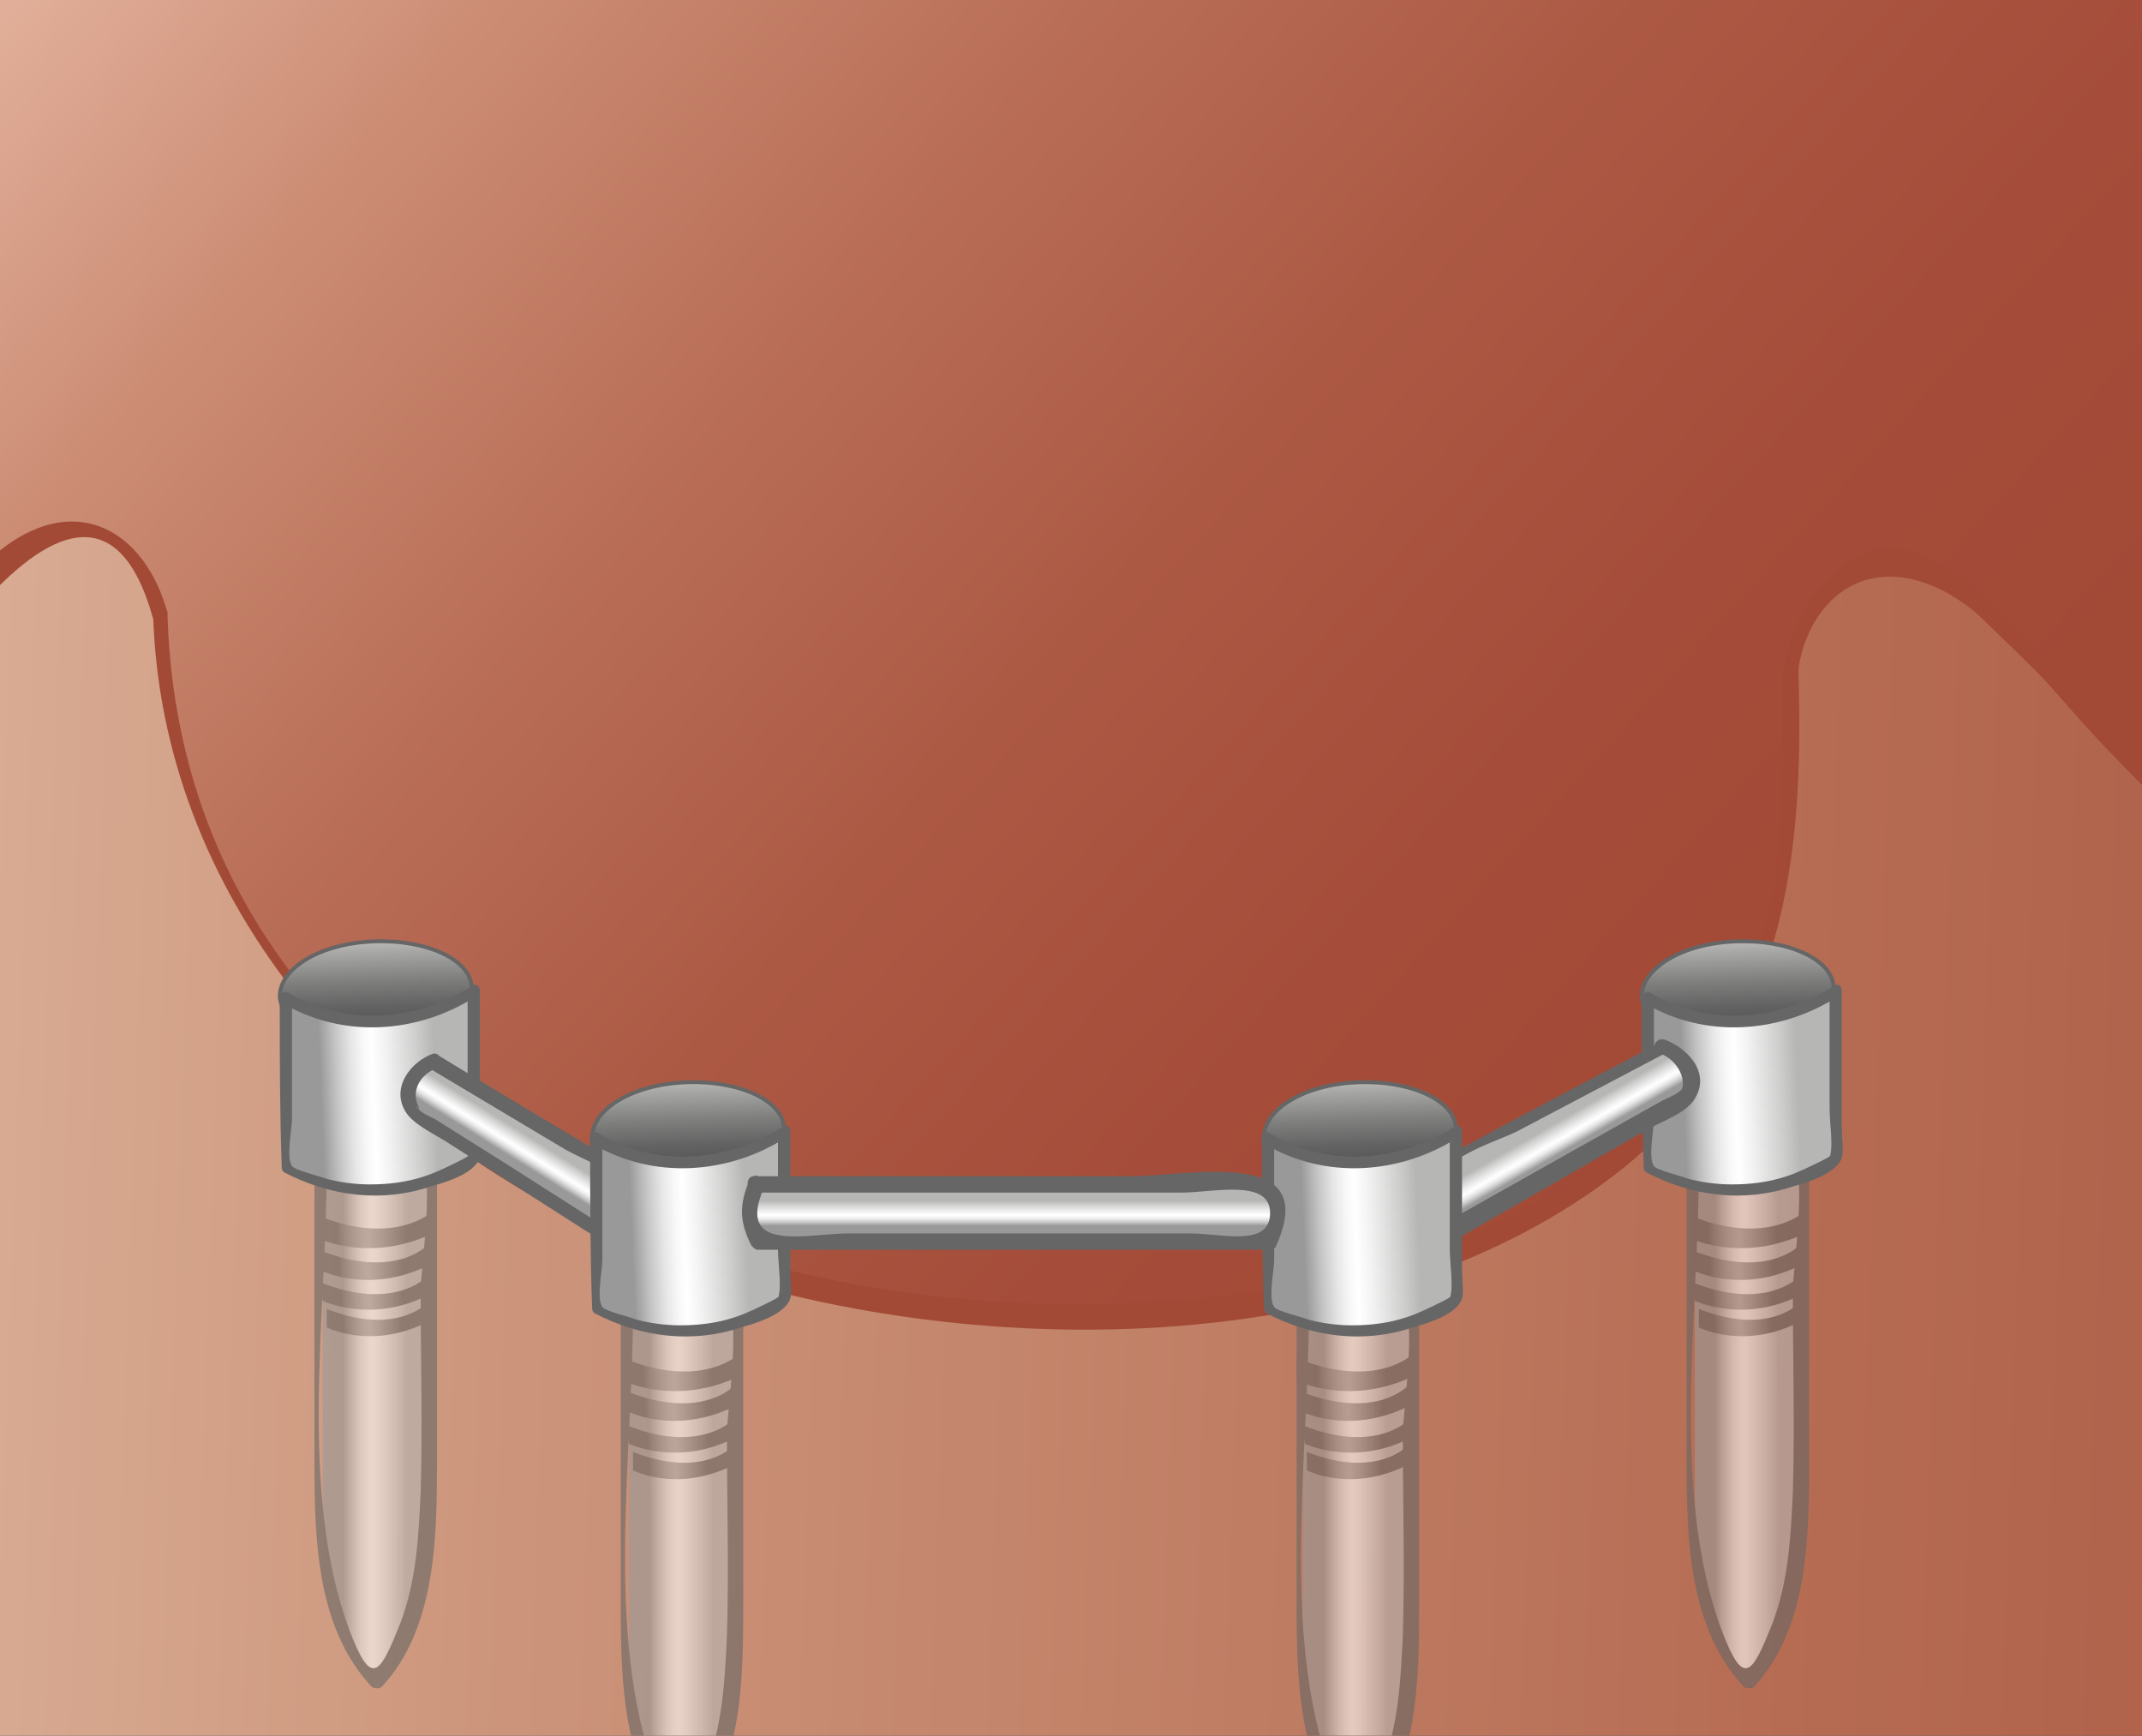 <svg xmlns="http://www.w3.org/2000/svg" xmlns:xlink="http://www.w3.org/1999/xlink" viewBox="0 0 104.9 85"><rect x="0" y="0" width="104.9" height="85" fill="#333333" stroke="none"/><defs><path id="a" d="M0 0h104.9v85h-104.9z"/></defs><clipPath id="b"><use xlink:href="#a" overflow="visible"/></clipPath><linearGradient id="c" gradientUnits="userSpaceOnUse" x1="-2.488" y1="-21.02" x2="82.466" y2="55.471"><stop offset="0" stop-color="#F7D5C2"/><stop offset=".114" stop-color="#E5B5A0"/><stop offset=".299" stop-color="#CC8C74"/><stop offset=".483" stop-color="#B96E57"/><stop offset=".663" stop-color="#AC5944"/><stop offset=".838" stop-color="#A54D3A"/><stop offset="1" stop-color="#A24A36"/></linearGradient><path clip-path="url(#b)" fill="url(#c)" stroke="#A24A36" stroke-width=".117" d="M-17.7 1.4s73.7-37.6 127.9-2.1c3.3 21.8 2.8 38.3 2.8 38.3l-55.6 39.7-69.4-25.8-5.7-50.1z"/><g clip-path="url(#b)"><linearGradient id="d" gradientUnits="userSpaceOnUse" x1="-75.768" y1="59.962" x2="168.29" y2="68.484"><stop offset="0" stop-color="#FAEBD6"/><stop offset=".103" stop-color="#EED4BD"/><stop offset=".414" stop-color="#CC957B"/><stop offset=".678" stop-color="#B56B52"/><stop offset=".882" stop-color="#A7523E"/><stop offset="1" stop-color="#A24A36"/></linearGradient><path fill="url(#d)" d="M7.8 30.1s-5.1-18.8-21.4 21.7c-13.2 41.5 8.6 50.9 61.9 50.7 53.4-.2 124.3-.6 47.1-73.8-5.2-4.8-8 4.1-8 4.1s6.4 27.6-28 31.2c-34.4 3.6-51.4-17.2-51.6-33.9z"/><path fill="#A24A36" d="M8.2 30c-1.1-4-4.4-5.9-8-3.2-6.3 4.7-9.7 14.4-12.6 21.3-3.2 7.6-5.4 16.3-5.3 24.6.2 12.3 7.4 20.8 18.8 24.9 17.3 6.3 37.3 5.3 55.4 5.2 15.8-.1 31.9-.2 47.4-3.4 9.2-1.9 21.5-5.3 25.1-15.2 4.6-12.7-6.9-27-14.3-36-4.2-5.1-8.7-9.9-13.4-14.5-2.1-2.1-5.6-7.4-9.3-6.8-2.8.5-4.6 4-4.7 6.5-.1 5.3.4 9.9-2 15-4.6 10.1-15.7 14-26 15.1-21.6 2.5-50.4-7.6-51.1-33.5 0-.4-.7-.4-.7.1.4 13.7 10.2 25 22.4 30.4 14.4 6.3 36.7 7 49.6-3.3 7.5-6.1 8.8-14.2 8.6-23.3 0-1-.1-.9.1-1.8.8-3.1 3.5-5 7.1-3.1 2.9 1.6 5.8 5.6 8.1 7.9 7.5 7.7 14.8 15.8 20.2 25.1 6 10.2 9 22.8-2.3 30.4-10.3 6.9-24.6 8-36.6 8.9-16 1.2-32.3 1.3-48.3.8-14.7-.4-34.4-.7-46-11.3-13.8-12.7-5.6-35.8 1.2-49.7 1.7-3.4 12.5-23.1 15.9-10.8.1.4.8.2.7-.3z"/></g><path clip-path="url(#b)" stroke="#000" stroke-width=".951" d="M15.8 48.5s1.1 2.2 5.1.5c.1-.1-2.6-2.4-5.1-.5z" fill="none"/><g opacity=".6" clip-path="url(#b)"><linearGradient id="e" gradientUnits="userSpaceOnUse" x1="30.785" y1="76.508" x2="36.097" y2="76.508"><stop offset=".192" stop-color="#999"/><stop offset=".199" stop-color="#9D9D9D"/><stop offset=".281" stop-color="#C7C7C7"/><stop offset=".355" stop-color="#E6E6E6"/><stop offset=".417" stop-color="#F8F8F8"/><stop offset=".462" stop-color="#fff"/><stop offset=".539" stop-color="#F1F1F1"/><stop offset=".695" stop-color="#CDCDCC"/><stop offset=".78" stop-color="#B6B6B5"/></linearGradient><path fill="url(#e)" d="M30.8 64.1v16.8s.1 6.3 2.7 8.5c0 0 2.4-2.4 2.6-8.3.1-5.8 0-17.4 0-17.4l-5.3.4z"/><path fill="#666" d="M30.4 64.1v14.5c0 3.8.1 8.1 2.8 11 .1.1.4.1.5 0 2.7-2.9 2.7-7.5 2.7-11.2v-14.7c0-.2-.2-.4-.4-.4-1.8.1-3.5.2-5.3.4-.5 0-.5.7 0 .7.8-.1 5.1-.5 4.9-.6.7.7 0 5.4 0 6.4 0 3.3.1 6.6 0 9.9-.1 2.1-.2 4.3-1 6.4-1 2.5-1.4 3.2-2.5.3-2.5-6.8-1.1-15.5-1.1-22.6.1-.6-.6-.6-.6-.1z"/><linearGradient id="f" gradientUnits="userSpaceOnUse" x1="203.708" y1="21.195" x2="209.182" y2="23.297" gradientTransform="matrix(.926 .312 .319 -.948 -165.004 23.902)"><stop offset=".192" stop-color="#666"/><stop offset=".243" stop-color="#7B7B7B"/><stop offset=".332" stop-color="#999"/><stop offset=".408" stop-color="#ACACAC"/><stop offset=".462" stop-color="#B3B3B3"/><stop offset=".557" stop-color="#9F9F9F"/><stop offset=".75" stop-color="#6E6E6E"/><stop offset=".78" stop-color="#666"/></linearGradient><path fill="url(#f)" d="M30.5 67.6s2.5 1.3 5.7-.2v-1.1s-1.8 1.8-5.7.2v1.1z"/><linearGradient id="g" gradientUnits="userSpaceOnUse" x1="204.406" y1="19.737" x2="209.448" y2="21.672" gradientTransform="matrix(.926 .312 .319 -.948 -165.004 23.902)"><stop offset=".192" stop-color="#666"/><stop offset=".243" stop-color="#7B7B7B"/><stop offset=".332" stop-color="#999"/><stop offset=".408" stop-color="#ACACAC"/><stop offset=".462" stop-color="#B3B3B3"/><stop offset=".557" stop-color="#9F9F9F"/><stop offset=".75" stop-color="#6E6E6E"/><stop offset=".78" stop-color="#666"/></linearGradient><path fill="url(#g)" d="M30.7 69.1s2.3 1.2 5.2-.2v-1s-1.6 1.7-5.3.2l.1 1z"/><linearGradient id="h" gradientUnits="userSpaceOnUse" x1="205.071" y1="18.299" x2="209.918" y2="20.16" gradientTransform="matrix(.926 .312 .319 -.948 -165.004 23.902)"><stop offset=".192" stop-color="#666"/><stop offset=".243" stop-color="#7B7B7B"/><stop offset=".332" stop-color="#999"/><stop offset=".408" stop-color="#ACACAC"/><stop offset=".462" stop-color="#B3B3B3"/><stop offset=".557" stop-color="#9F9F9F"/><stop offset=".75" stop-color="#6E6E6E"/><stop offset=".78" stop-color="#666"/></linearGradient><path fill="url(#h)" d="M30.8 70.7s2.3 1.1 5-.2v-.9s-1.6 1.6-5.1.2l.1.9z"/><linearGradient id="i" gradientUnits="userSpaceOnUse" x1="205.643" y1="17.099" x2="210.244" y2="18.865" gradientTransform="matrix(.926 .312 .319 -.948 -165.004 23.902)"><stop offset=".192" stop-color="#666"/><stop offset=".243" stop-color="#7B7B7B"/><stop offset=".332" stop-color="#999"/><stop offset=".408" stop-color="#ACACAC"/><stop offset=".462" stop-color="#B3B3B3"/><stop offset=".557" stop-color="#9F9F9F"/><stop offset=".75" stop-color="#6E6E6E"/><stop offset=".78" stop-color="#666"/></linearGradient><path fill="url(#i)" d="M31 72s2.1 1.1 4.8-.2v-.9s-1.5 1.5-4.8.2v.9z"/><linearGradient id="j" gradientUnits="userSpaceOnUse" x1="63.814" y1="76.508" x2="69.126" y2="76.508"><stop offset=".192" stop-color="#999"/><stop offset=".199" stop-color="#9D9D9D"/><stop offset=".281" stop-color="#C7C7C7"/><stop offset=".355" stop-color="#E6E6E6"/><stop offset=".417" stop-color="#F8F8F8"/><stop offset=".462" stop-color="#fff"/><stop offset=".539" stop-color="#F1F1F1"/><stop offset=".695" stop-color="#CDCDCC"/><stop offset=".78" stop-color="#B6B6B5"/></linearGradient><path fill="url(#j)" d="M63.8 64.1v16.8s.1 6.3 2.7 8.5c0 0 2.4-2.4 2.6-8.3.1-5.8 0-17.4 0-17.4l-5.3.4z"/><path fill="#666" d="M63.5 64.1v14.5c0 3.8.1 8.1 2.8 11 .1.1.4.1.5 0 2.7-2.9 2.7-7.5 2.7-11.2v-14.7c0-.2-.2-.4-.4-.4-1.8.1-3.5.2-5.3.4-.5 0-.5.7 0 .7.8-.1 5.1-.5 4.9-.6.7.7 0 5.4 0 6.4 0 3.3.1 6.6 0 9.9-.1 2.1-.2 4.3-1 6.4-1 2.5-1.4 3.2-2.5.3-2.5-6.8-1.1-15.5-1.1-22.6.1-.6-.6-.6-.6-.1z"/><linearGradient id="k" gradientUnits="userSpaceOnUse" x1="235.732" y1="31.735" x2="241.207" y2="33.836" gradientTransform="matrix(.926 .312 .319 -.948 -165.004 23.902)"><stop offset=".192" stop-color="#666"/><stop offset=".243" stop-color="#7B7B7B"/><stop offset=".332" stop-color="#999"/><stop offset=".408" stop-color="#ACACAC"/><stop offset=".462" stop-color="#B3B3B3"/><stop offset=".557" stop-color="#9F9F9F"/><stop offset=".75" stop-color="#6E6E6E"/><stop offset=".78" stop-color="#666"/></linearGradient><path fill="url(#k)" d="M63.5 67.6s2.5 1.3 5.7-.2v-1.1s-1.8 1.8-5.7.2v1.1z"/><linearGradient id="l" gradientUnits="userSpaceOnUse" x1="236.43" y1="30.277" x2="241.472" y2="32.212" gradientTransform="matrix(.926 .312 .319 -.948 -165.004 23.902)"><stop offset=".192" stop-color="#666"/><stop offset=".243" stop-color="#7B7B7B"/><stop offset=".332" stop-color="#999"/><stop offset=".408" stop-color="#ACACAC"/><stop offset=".462" stop-color="#B3B3B3"/><stop offset=".557" stop-color="#9F9F9F"/><stop offset=".75" stop-color="#6E6E6E"/><stop offset=".78" stop-color="#666"/></linearGradient><path fill="url(#l)" d="M63.7 69.1s2.3 1.2 5.2-.2v-1s-1.6 1.7-5.3.2l.1 1z"/><linearGradient id="m" gradientUnits="userSpaceOnUse" x1="237.094" y1="28.839" x2="241.942" y2="30.7" gradientTransform="matrix(.926 .312 .319 -.948 -165.004 23.902)"><stop offset=".192" stop-color="#666"/><stop offset=".243" stop-color="#7B7B7B"/><stop offset=".332" stop-color="#999"/><stop offset=".408" stop-color="#ACACAC"/><stop offset=".462" stop-color="#B3B3B3"/><stop offset=".557" stop-color="#9F9F9F"/><stop offset=".75" stop-color="#6E6E6E"/><stop offset=".78" stop-color="#666"/></linearGradient><path fill="url(#m)" d="M63.9 70.7s2.3 1.1 5-.2v-.9s-1.6 1.6-5.1.2l.1.9z"/><linearGradient id="n" gradientUnits="userSpaceOnUse" x1="237.666" y1="27.638" x2="242.267" y2="29.404" gradientTransform="matrix(.926 .312 .319 -.948 -165.004 23.902)"><stop offset=".192" stop-color="#666"/><stop offset=".243" stop-color="#7B7B7B"/><stop offset=".332" stop-color="#999"/><stop offset=".408" stop-color="#ACACAC"/><stop offset=".462" stop-color="#B3B3B3"/><stop offset=".557" stop-color="#9F9F9F"/><stop offset=".75" stop-color="#6E6E6E"/><stop offset=".78" stop-color="#666"/></linearGradient><path fill="url(#n)" d="M64 72s2.1 1.1 4.8-.2v-.9s-1.5 1.5-4.8.2v.9z"/><linearGradient id="o" gradientUnits="userSpaceOnUse" x1="82.961" y1="69.532" x2="88.273" y2="69.532"><stop offset=".192" stop-color="#999"/><stop offset=".199" stop-color="#9D9D9D"/><stop offset=".281" stop-color="#C7C7C7"/><stop offset=".355" stop-color="#E6E6E6"/><stop offset=".417" stop-color="#F8F8F8"/><stop offset=".462" stop-color="#fff"/><stop offset=".539" stop-color="#F1F1F1"/><stop offset=".695" stop-color="#CDCDCC"/><stop offset=".78" stop-color="#B6B6B5"/></linearGradient><path fill="url(#o)" d="M83 57.1v16.8s.1 6.3 2.7 8.5c0 0 2.4-2.4 2.6-8.3.1-5.8 0-17.4 0-17.4l-5.3.4z"/><path fill="#666" d="M82.6 57.1v14.5c0 3.8.1 8.1 2.8 11 .1.1.4.1.5 0 2.7-2.9 2.7-7.5 2.7-11.2v-14.7c0-.2-.2-.4-.4-.4-1.8.1-3.5.2-5.3.4-.5 0-.5.7 0 .7.8-.1 5.1-.5 4.9-.6.7.7 0 5.4 0 6.4 0 3.3.1 6.6 0 9.9-.1 2.1-.2 4.3-1 6.4-1 2.5-1.4 3.2-2.5.3-2.5-6.8-1.1-15.5-1.1-22.6.1-.6-.6-.6-.6-.1z"/><linearGradient id="p" gradientUnits="userSpaceOnUse" x1="252.018" y1="44.456" x2="257.493" y2="46.558" gradientTransform="matrix(.926 .312 .319 -.948 -165.004 23.902)"><stop offset=".192" stop-color="#666"/><stop offset=".243" stop-color="#7B7B7B"/><stop offset=".332" stop-color="#999"/><stop offset=".408" stop-color="#ACACAC"/><stop offset=".462" stop-color="#B3B3B3"/><stop offset=".557" stop-color="#9F9F9F"/><stop offset=".75" stop-color="#6E6E6E"/><stop offset=".78" stop-color="#666"/></linearGradient><path fill="url(#p)" d="M82.7 60.6s2.5 1.3 5.7-.2v-1.1s-1.8 1.8-5.7.2v1.1z"/><linearGradient id="q" gradientUnits="userSpaceOnUse" x1="252.717" y1="42.997" x2="257.759" y2="44.932" gradientTransform="matrix(.926 .312 .319 -.948 -165.004 23.902)"><stop offset=".192" stop-color="#666"/><stop offset=".243" stop-color="#7B7B7B"/><stop offset=".332" stop-color="#999"/><stop offset=".408" stop-color="#ACACAC"/><stop offset=".462" stop-color="#B3B3B3"/><stop offset=".557" stop-color="#9F9F9F"/><stop offset=".75" stop-color="#6E6E6E"/><stop offset=".78" stop-color="#666"/></linearGradient><path fill="url(#q)" d="M82.9 62.2s2.3 1.2 5.2-.2v-1s-1.6 1.7-5.3.2l.1 1z"/><linearGradient id="r" gradientUnits="userSpaceOnUse" x1="253.382" y1="41.56" x2="258.229" y2="43.421" gradientTransform="matrix(.926 .312 .319 -.948 -165.004 23.902)"><stop offset=".192" stop-color="#666"/><stop offset=".243" stop-color="#7B7B7B"/><stop offset=".332" stop-color="#999"/><stop offset=".408" stop-color="#ACACAC"/><stop offset=".462" stop-color="#B3B3B3"/><stop offset=".557" stop-color="#9F9F9F"/><stop offset=".75" stop-color="#6E6E6E"/><stop offset=".78" stop-color="#666"/></linearGradient><path fill="url(#r)" d="M83 63.7s2.3 1.1 5-.2v-.9s-1.6 1.6-5.1.2l.1.9z"/><linearGradient id="s" gradientUnits="userSpaceOnUse" x1="253.953" y1="40.359" x2="258.553" y2="42.125" gradientTransform="matrix(.926 .312 .319 -.948 -165.004 23.902)"><stop offset=".192" stop-color="#666"/><stop offset=".243" stop-color="#7B7B7B"/><stop offset=".332" stop-color="#999"/><stop offset=".408" stop-color="#ACACAC"/><stop offset=".462" stop-color="#B3B3B3"/><stop offset=".557" stop-color="#9F9F9F"/><stop offset=".75" stop-color="#6E6E6E"/><stop offset=".78" stop-color="#666"/></linearGradient><path fill="url(#s)" d="M83.2 65s2.1 1.1 4.8-.2v-.9s-1.5 1.5-4.8.2v.9z"/><linearGradient id="t" gradientUnits="userSpaceOnUse" x1="15.786" y1="69.532" x2="21.098" y2="69.532"><stop offset=".192" stop-color="#999"/><stop offset=".199" stop-color="#9D9D9D"/><stop offset=".281" stop-color="#C7C7C7"/><stop offset=".355" stop-color="#E6E6E6"/><stop offset=".417" stop-color="#F8F8F8"/><stop offset=".462" stop-color="#fff"/><stop offset=".539" stop-color="#F1F1F1"/><stop offset=".695" stop-color="#CDCDCC"/><stop offset=".78" stop-color="#B6B6B5"/></linearGradient><path fill="url(#t)" d="M15.8 57.1v16.8s.1 6.3 2.7 8.5c0 0 2.4-2.4 2.6-8.3.1-5.8 0-17.4 0-17.4l-5.3.4z"/><path fill="#666" d="M15.4 57.1v14.5c0 3.8.1 8.1 2.8 11 .1.1.4.1.5 0 2.7-2.9 2.7-7.5 2.7-11.2v-14.7c0-.2-.2-.4-.4-.4-1.8.1-3.5.2-5.3.4-.5 0-.5.7 0 .7.8-.1 5.1-.5 4.9-.6.7.7 0 5.4 0 6.4 0 3.3.1 6.6 0 9.9-.1 2.1-.2 4.3-1 6.4-1 2.5-1.4 3.2-2.5.3-2.5-6.8-1.1-15.5-1.1-22.6.1-.6-.6-.6-.6-.1z"/><linearGradient id="u" gradientUnits="userSpaceOnUse" x1="186.888" y1="23.021" x2="192.363" y2="25.123" gradientTransform="matrix(.926 .312 .319 -.948 -165.004 23.902)"><stop offset=".192" stop-color="#666"/><stop offset=".243" stop-color="#7B7B7B"/><stop offset=".332" stop-color="#999"/><stop offset=".408" stop-color="#ACACAC"/><stop offset=".462" stop-color="#B3B3B3"/><stop offset=".557" stop-color="#9F9F9F"/><stop offset=".75" stop-color="#6E6E6E"/><stop offset=".78" stop-color="#666"/></linearGradient><path fill="url(#u)" d="M15.5 60.6s2.5 1.3 5.7-.2v-1.1s-1.8 1.8-5.7.2v1.1z"/><linearGradient id="v" gradientUnits="userSpaceOnUse" x1="187.587" y1="21.562" x2="192.629" y2="23.497" gradientTransform="matrix(.926 .312 .319 -.948 -165.004 23.902)"><stop offset=".192" stop-color="#666"/><stop offset=".243" stop-color="#7B7B7B"/><stop offset=".332" stop-color="#999"/><stop offset=".408" stop-color="#ACACAC"/><stop offset=".462" stop-color="#B3B3B3"/><stop offset=".557" stop-color="#9F9F9F"/><stop offset=".75" stop-color="#6E6E6E"/><stop offset=".78" stop-color="#666"/></linearGradient><path fill="url(#v)" d="M15.7 62.2s2.3 1.2 5.2-.2v-1s-1.6 1.7-5.3.2l.1 1z"/><linearGradient id="w" gradientUnits="userSpaceOnUse" x1="188.252" y1="20.125" x2="193.1" y2="21.986" gradientTransform="matrix(.926 .312 .319 -.948 -165.004 23.902)"><stop offset=".192" stop-color="#666"/><stop offset=".243" stop-color="#7B7B7B"/><stop offset=".332" stop-color="#999"/><stop offset=".408" stop-color="#ACACAC"/><stop offset=".462" stop-color="#B3B3B3"/><stop offset=".557" stop-color="#9F9F9F"/><stop offset=".75" stop-color="#6E6E6E"/><stop offset=".78" stop-color="#666"/></linearGradient><path fill="url(#w)" d="M15.8 63.7s2.3 1.1 5-.2v-.9s-1.6 1.6-5.1.2l.1.9z"/><linearGradient id="x" gradientUnits="userSpaceOnUse" x1="188.823" y1="18.924" x2="193.425" y2="20.69" gradientTransform="matrix(.926 .312 .319 -.948 -165.004 23.902)"><stop offset=".192" stop-color="#666"/><stop offset=".243" stop-color="#7B7B7B"/><stop offset=".332" stop-color="#999"/><stop offset=".408" stop-color="#ACACAC"/><stop offset=".462" stop-color="#B3B3B3"/><stop offset=".557" stop-color="#9F9F9F"/><stop offset=".75" stop-color="#6E6E6E"/><stop offset=".78" stop-color="#666"/></linearGradient><path fill="url(#x)" d="M16 65s2.1 1.1 4.8-.2v-.9s-1.5 1.5-4.8.2v.9z"/></g><g clip-path="url(#b)"><linearGradient id="y" gradientUnits="userSpaceOnUse" x1="-50.972" y1="-5.143" x2="-50.952" y2="-10.11" gradientTransform="matrix(-1.151 .041 -.036 -.999 -40.464 43.124)"><stop offset="0" stop-color="#B6B6B5"/><stop offset=".107" stop-color="#A5A5A4"/><stop offset=".373" stop-color="#7F7F7E"/><stop offset=".619" stop-color="#636363"/><stop offset=".836" stop-color="#535353"/><stop offset="1" stop-color="#4D4D4D"/></linearGradient><path fill="url(#y)" stroke="#666" stroke-width=".19" d="M13.7 48.8c0-1.4 2-2.6 4.6-2.7 2.6-.1 4.8.9 4.8 2.3s-2 2.6-4.7 2.7c-2.5.1-4.6-.9-4.7-2.3z"/><linearGradient id="z" gradientUnits="userSpaceOnUse" x1="185.553" y1="29.04" x2="194.465" y2="32.461" gradientTransform="matrix(.948 .319 .319 -.948 -171.28 22.012)"><stop offset=".192" stop-color="#999"/><stop offset=".199" stop-color="#9D9D9D"/><stop offset=".281" stop-color="#C7C7C7"/><stop offset=".355" stop-color="#E6E6E6"/><stop offset=".417" stop-color="#F8F8F8"/><stop offset=".462" stop-color="#fff"/><stop offset=".539" stop-color="#F1F1F1"/><stop offset=".695" stop-color="#CDCDCC"/><stop offset=".78" stop-color="#B6B6B5"/></linearGradient><path fill="url(#z)" d="M13.9 48.9s4.6 2.9 9.2-.3v8.2s-4.3 3.2-9.2.4v-8.3z"/><path fill="#666" d="M13.8 49.1c3 1.8 6.7 1.5 9.5-.3-.1-.1-.3-.2-.4-.2v5.7c0 .7.2 1.8 0 2.4.1-.2.1-.1-.3.1-.6.3-1.2.6-1.8.8-.9.3-1.8.4-2.7.4-.7 0-1.5-.1-2.2-.3-.2-.1-1.5-.4-1.6-.6-.3-.4 0-1.8 0-2.3v-5.9c0-.4-.6-.4-.6 0 0 2.8 0 5.5.1 8.3 0 .1.1.2.1.2 2.3 1.2 4.8 1.5 7.2.7.7-.2 2.1-.6 2.4-1.4.1-.3 0-1 0-1.4v-6.8c0-.2-.2-.4-.4-.2-2.7 1.7-6.2 2-9 .3-.3-.1-.6.3-.3.5z"/><linearGradient id="A" gradientUnits="userSpaceOnUse" x1="-108.841" y1="-7.517" x2="-108.82" y2="-12.484" gradientTransform="matrix(-1.151 .041 -.036 -.999 -40.464 43.124)"><stop offset="0" stop-color="#B6B6B5"/><stop offset=".107" stop-color="#A5A5A4"/><stop offset=".373" stop-color="#7F7F7E"/><stop offset=".619" stop-color="#636363"/><stop offset=".836" stop-color="#535353"/><stop offset="1" stop-color="#4D4D4D"/></linearGradient><path fill="url(#A)" stroke="#666" stroke-width=".19" d="M80.4 48.8c0-1.4 2-2.6 4.6-2.7 2.6-.1 4.8.9 4.8 2.3s-2 2.6-4.6 2.7c-2.6.1-4.7-.9-4.8-2.3z"/><linearGradient id="B" gradientUnits="userSpaceOnUse" x1="248.765" y1="50.324" x2="257.675" y2="53.744" gradientTransform="matrix(.948 .319 .319 -.948 -171.28 22.012)"><stop offset=".192" stop-color="#999"/><stop offset=".199" stop-color="#9D9D9D"/><stop offset=".281" stop-color="#C7C7C7"/><stop offset=".355" stop-color="#E6E6E6"/><stop offset=".417" stop-color="#F8F8F8"/><stop offset=".462" stop-color="#fff"/><stop offset=".539" stop-color="#F1F1F1"/><stop offset=".695" stop-color="#CDCDCC"/><stop offset=".78" stop-color="#B6B6B5"/></linearGradient><path fill="url(#B)" d="M80.6 48.9s4.6 2.9 9.2-.3v8.2s-4.3 3.2-9.2.4v-8.3z"/><path fill="#666" d="M80.5 49.1c3 1.8 6.7 1.5 9.5-.3-.1-.1-.3-.2-.4-.2v5.7c0 .7.2 1.8 0 2.4.1-.2.1-.1-.3.1-.6.3-1.2.6-1.8.8-.9.3-1.8.4-2.7.4-.7 0-1.5-.1-2.2-.3-.2-.1-1.5-.4-1.6-.6-.3-.4 0-1.8 0-2.3v-5.9c0-.4-.6-.4-.6 0 0 2.8 0 5.5.1 8.3 0 .1.1.2.1.2 2.3 1.2 4.8 1.5 7.2.7.7-.2 2.1-.6 2.4-1.4.1-.3 0-1 0-1.4v-6.8c0-.2-.2-.4-.4-.2-2.7 1.7-6.2 2-9 .3-.3-.1-.6.3-.3.5z"/><linearGradient id="C" gradientUnits="userSpaceOnUse" x1="24.834" y1="57.484" x2="26.411" y2="54.96"><stop offset=".269" stop-color="#999"/><stop offset=".274" stop-color="#9D9D9D"/><stop offset=".333" stop-color="#C7C7C7"/><stop offset=".385" stop-color="#E6E6E6"/><stop offset=".43" stop-color="#F8F8F8"/><stop offset=".462" stop-color="#fff"/><stop offset=".523" stop-color="#F1F1F1"/><stop offset=".646" stop-color="#CDCDCC"/><stop offset=".714" stop-color="#B6B6B5"/></linearGradient><path fill="url(#C)" d="M21.2 52l9.5 5.7-.4 3.3-10.3-6.6c.1 0-.6-2.1 1.2-2.4z"/><path fill="#666" d="M21 52.3l6.7 4c.7.4 2.3 1 2.8 1.7-.3-.3-.2.5-.2 1-.1.7-.2 1.4-.2 2 .2-.1.4-.2.5-.3l-5.8-3.7-3.5-2.2c-.2-.1-.7-.3-.9-.6-.1-.2.2.3.1 0-.4-.8.1-1.6.9-1.9.4-.1.2-.8-.2-.7-1.1.4-2.1 1.7-1.3 2.9.4.6 1.5 1.1 2.1 1.5l8.3 5.3c.2.2.5-.1.5-.3.1-1.1.2-2.2.4-3.3 0-.1-.1-.2-.2-.3-3.2-1.9-6.4-3.8-9.5-5.7-.5-.3-.9.3-.5.6z"/><linearGradient id="D" gradientUnits="userSpaceOnUse" x1="-63.962" y1="-12.497" x2="-63.941" y2="-17.465" gradientTransform="matrix(-1.151 .041 -.036 -.999 -40.464 43.124)"><stop offset="0" stop-color="#B6B6B5"/><stop offset=".107" stop-color="#A5A5A4"/><stop offset=".373" stop-color="#7F7F7E"/><stop offset=".619" stop-color="#636363"/><stop offset=".836" stop-color="#535353"/><stop offset="1" stop-color="#4D4D4D"/></linearGradient><path fill="url(#D)" stroke="#666" stroke-width=".19" d="M29 55.7c0-1.4 2-2.6 4.6-2.7 2.6-.1 4.8.9 4.8 2.3s-2 2.6-4.7 2.7c-2.5.1-4.7-1-4.7-2.3z"/><linearGradient id="E" gradientUnits="userSpaceOnUse" x1="202.148" y1="27.433" x2="211.059" y2="30.854" gradientTransform="matrix(.948 .319 .319 -.948 -171.28 22.012)"><stop offset=".192" stop-color="#999"/><stop offset=".199" stop-color="#9D9D9D"/><stop offset=".281" stop-color="#C7C7C7"/><stop offset=".355" stop-color="#E6E6E6"/><stop offset=".417" stop-color="#F8F8F8"/><stop offset=".462" stop-color="#fff"/><stop offset=".539" stop-color="#F1F1F1"/><stop offset=".695" stop-color="#CDCDCC"/><stop offset=".78" stop-color="#B6B6B5"/></linearGradient><path fill="url(#E)" d="M29.1 55.7s4.6 2.9 9.2-.3v8.2s-4.3 3.2-9.2.4v-8.3z"/><path fill="#666" d="M29 56c3 1.8 6.7 1.5 9.5-.3-.1-.1-.3-.2-.4-.2v5.7c0 .7.2 1.8 0 2.4.1-.2.1-.1-.3.1-.6.3-1.2.6-1.8.8-.9.3-1.8.4-2.7.4-.7 0-1.5-.1-2.2-.3-.2-.1-1.5-.4-1.6-.6-.3-.4 0-1.8 0-2.3v-5.9c0-.4-.6-.4-.6 0 0 2.8 0 5.5.1 8.3 0 .1.1.2.1.2 2.3 1.2 4.8 1.5 7.2.7.7-.2 2.1-.6 2.4-1.4.1-.3 0-1 0-1.4v-6.8c0-.2-.2-.4-.4-.2-2.7 1.7-6.2 2-9 .3-.3-.2-.6.3-.3.5z"/><linearGradient id="F" gradientUnits="userSpaceOnUse" x1="328.721" y1="56.948" x2="330.295" y2="54.224" gradientTransform="matrix(-1 0 0 1 405.996 0)"><stop offset=".269" stop-color="#999"/><stop offset=".274" stop-color="#9D9D9D"/><stop offset=".333" stop-color="#C7C7C7"/><stop offset=".385" stop-color="#E6E6E6"/><stop offset=".43" stop-color="#F8F8F8"/><stop offset=".462" stop-color="#fff"/><stop offset=".523" stop-color="#F1F1F1"/><stop offset=".646" stop-color="#CDCDCC"/><stop offset=".714" stop-color="#B6B6B5"/></linearGradient><path fill="url(#F)" d="M81.4 51.4l-10.7 5.7.4 3.3 11.6-6.6s.8-2-1.3-2.4z"/><path fill="#666" d="M81.2 51.1c-3.6 1.9-7.2 3.8-10.7 5.7-.1.1-.2.2-.2.3l.4 3.3c0 .3.3.5.6.3l9.4-5.4c.7-.4 1.9-.8 2.3-1.5.8-1.3-.4-2.5-1.5-2.9-.5-.1-.7.6-.2.7.7.2 1.4 1.2 1 1.9.1-.1.2-.3 0-.1-.2.2-.7.4-.9.5l-4.1 2.3-6.4 3.6.6.3c-.1-.6-.2-1.2-.2-1.9-.1-.5 0-1.5-.3-1.1.6-.7 2.5-1.3 3.3-1.7l7.4-3.9c.4 0 0-.7-.5-.4z"/><linearGradient id="G" gradientUnits="userSpaceOnUse" x1="-92.501" y1="-13.668" x2="-92.481" y2="-18.636" gradientTransform="matrix(-1.151 .041 -.036 -.999 -40.464 43.124)"><stop offset="0" stop-color="#B6B6B5"/><stop offset=".107" stop-color="#A5A5A4"/><stop offset=".373" stop-color="#7F7F7E"/><stop offset=".619" stop-color="#636363"/><stop offset=".836" stop-color="#535353"/><stop offset="1" stop-color="#4D4D4D"/></linearGradient><path fill="url(#G)" stroke="#666" stroke-width=".19" d="M61.9 55.7c0-1.4 2-2.6 4.6-2.7 2.6-.1 4.8.9 4.8 2.3s-2 2.6-4.7 2.7c-2.6.1-4.7-1-4.7-2.3z"/><linearGradient id="H" gradientUnits="userSpaceOnUse" x1="233.322" y1="37.93" x2="242.234" y2="41.351" gradientTransform="matrix(.948 .319 .319 -.948 -171.28 22.012)"><stop offset=".192" stop-color="#999"/><stop offset=".199" stop-color="#9D9D9D"/><stop offset=".281" stop-color="#C7C7C7"/><stop offset=".355" stop-color="#E6E6E6"/><stop offset=".417" stop-color="#F8F8F8"/><stop offset=".462" stop-color="#fff"/><stop offset=".539" stop-color="#F1F1F1"/><stop offset=".695" stop-color="#CDCDCC"/><stop offset=".78" stop-color="#B6B6B5"/></linearGradient><path fill="url(#H)" d="M62 55.7s4.6 2.9 9.2-.3v8.2s-4.3 3.2-9.2.4v-8.3z"/><path fill="#666" d="M61.9 56c3 1.8 6.7 1.5 9.5-.3-.1-.1-.3-.2-.4-.2v5.7c0 .7.2 1.8 0 2.4.1-.2.1-.1-.3.1-.6.3-1.2.6-1.8.8-.9.3-1.8.4-2.7.4-.7 0-1.5-.1-2.2-.3-.2-.1-1.5-.4-1.6-.6-.3-.4 0-1.8 0-2.3v-5.9c0-.4-.6-.4-.6 0 0 2.8 0 5.5.1 8.3 0 .1.1.2.1.2 2.3 1.2 4.8 1.5 7.2.7.7-.2 2.1-.6 2.4-1.4.1-.3 0-1 0-1.4v-6.8c0-.2-.2-.4-.4-.2-2.7 1.7-6.2 2-9 .3-.3-.2-.6.3-.3.5z"/><linearGradient id="I" gradientUnits="userSpaceOnUse" x1="49.641" y1="60.773" x2="49.641" y2="58.004"><stop offset=".269" stop-color="#999"/><stop offset=".274" stop-color="#9D9D9D"/><stop offset=".333" stop-color="#C7C7C7"/><stop offset=".385" stop-color="#E6E6E6"/><stop offset=".43" stop-color="#F8F8F8"/><stop offset=".462" stop-color="#fff"/><stop offset=".523" stop-color="#F1F1F1"/><stop offset=".646" stop-color="#CDCDCC"/><stop offset=".714" stop-color="#B6B6B5"/></linearGradient><path fill="url(#I)" d="M37 58h25.2s1.2 1.1 0 2.8h-25.1s-1.1-1.7-.1-2.8z"/><path fill="#666" d="M37 58.4h20.9c1.5 0 4.3-.7 4.3 1s-2.4 1-3.9 1h-16.8c-1.9 0-5.5 1-4.1-2.2.2-.5-.5-.9-.7-.4-.5 1.2-.5 2 .1 3.2.1.1.2.2.3.2h25.1c.1 0 .3-.1.3-.2 2.2-4.9-4.2-3.4-7.2-3.4h-18.4c-.4 0-.4.8.1.8z"/></g></svg>